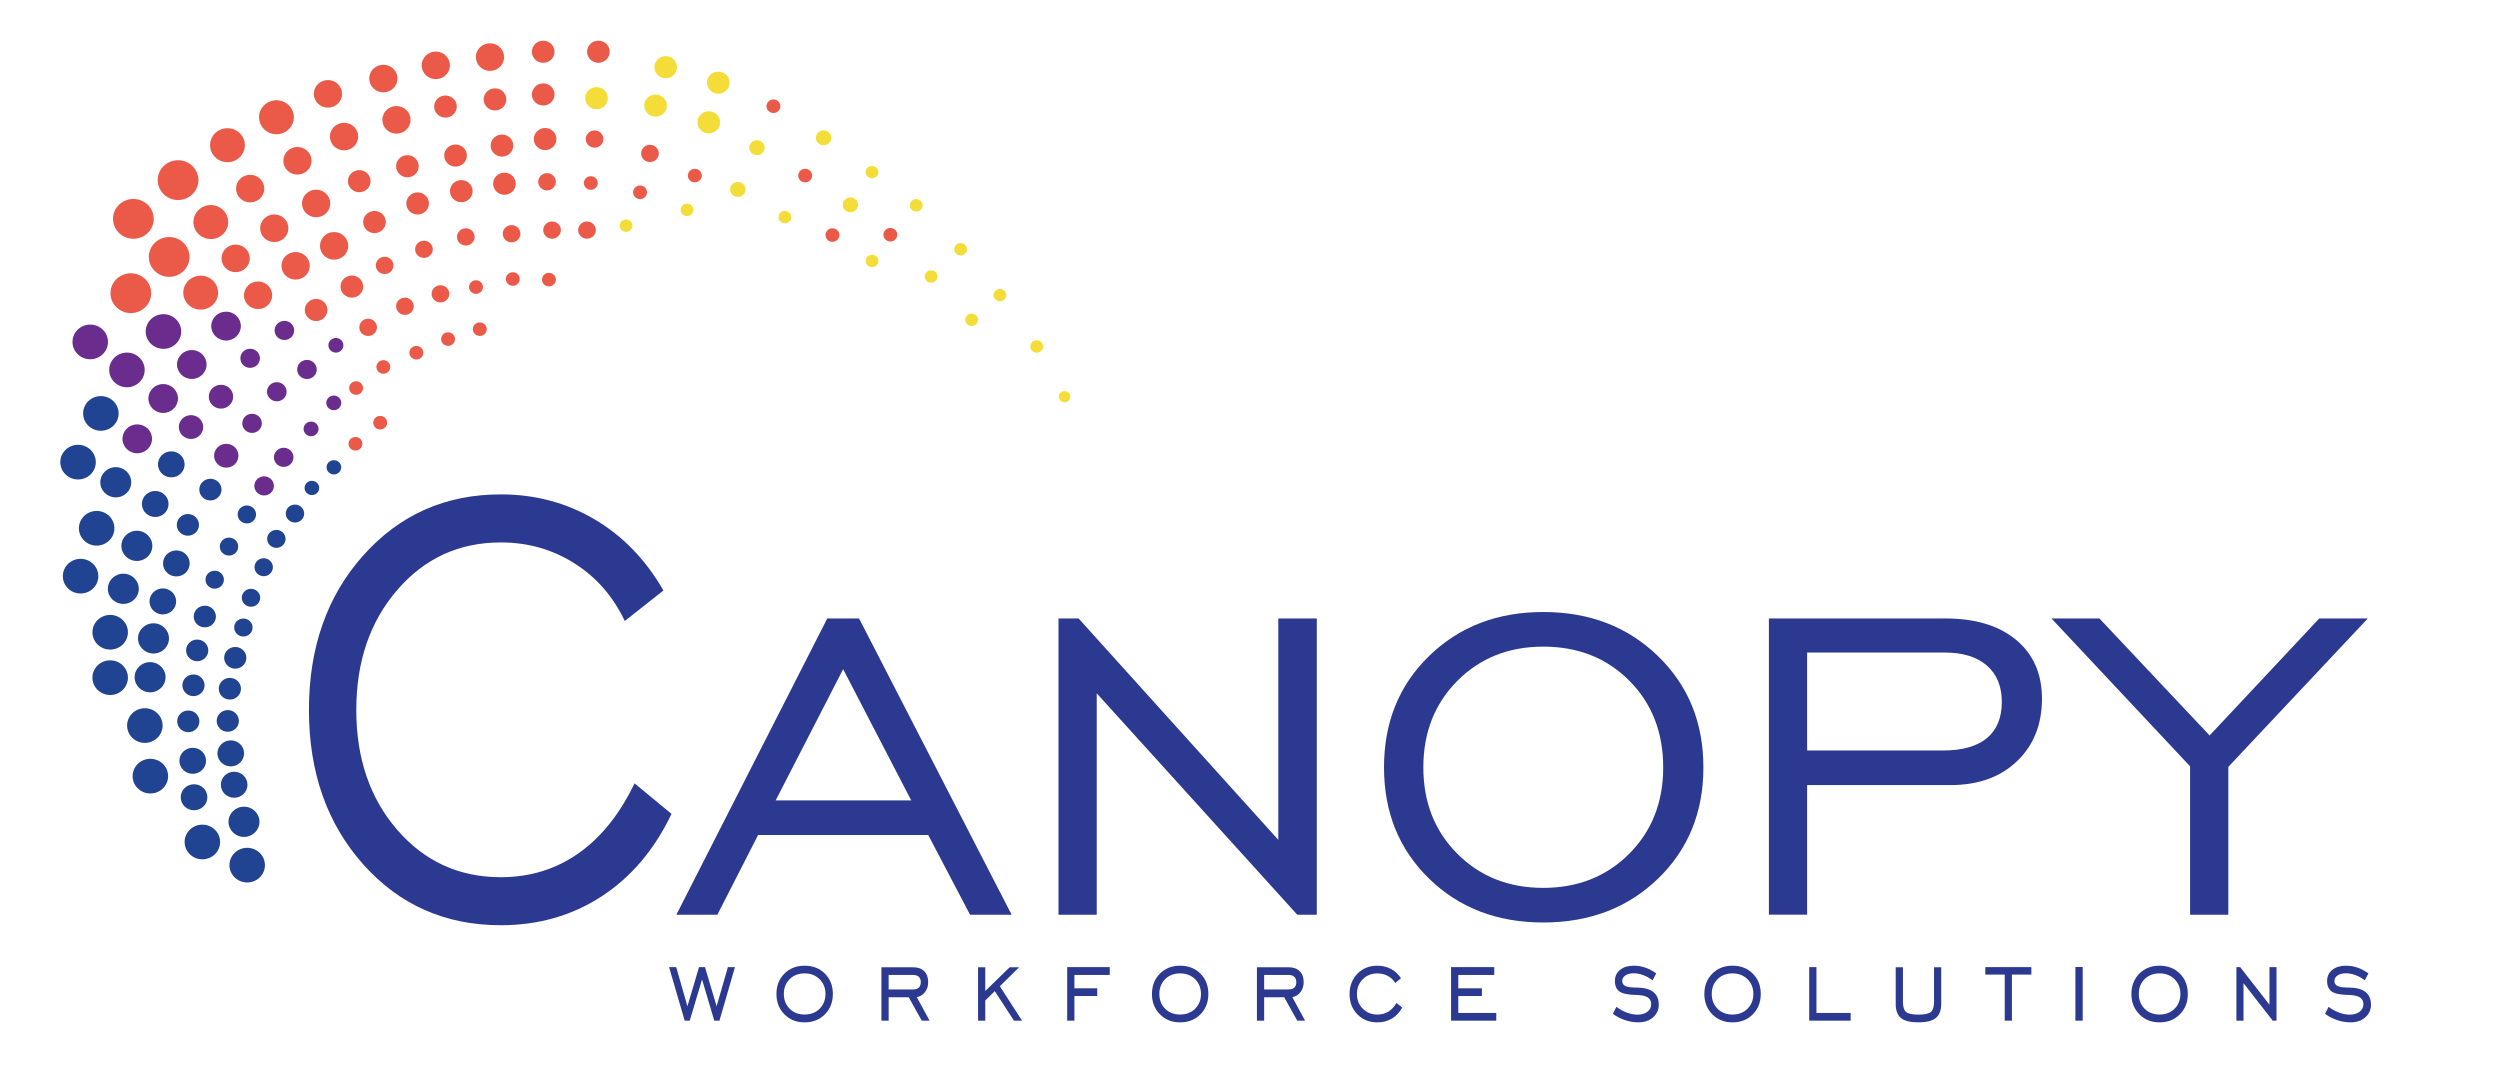 <?xml version="1.0" encoding="utf-8"?>
<!-- Generator: Adobe Illustrator 24.3.0, SVG Export Plug-In . SVG Version: 6.00 Build 0)  -->
<svg version="1.1" id="Layer_1" xmlns="http://www.w3.org/2000/svg" xmlns:xlink="http://www.w3.org/1999/xlink" x="0px" y="0px"
	 viewBox="0 0 1024 442.31" style="enable-background:new 0 0 1024 442.31;" xml:space="preserve">
<style type="text/css">
	.st0{fill:#204392;}
	.st1{fill:#6A2C8D;}
	.st2{fill:#EB5948;}
	.st3{fill:#F4DD38;}
	.st4{fill:#2B3990;}
</style>
<g>
	<ellipse class="st0" cx="61.59" cy="317.91" rx="7.27" ry="7.1"/>
	<ellipse class="st0" cx="82.89" cy="344.88" rx="7.27" ry="7.1"/>
	<ellipse class="st0" cx="101.25" cy="354.36" rx="7.27" ry="7.1"/>
	<ellipse class="st0" cx="59.33" cy="297.19" rx="7.27" ry="7.1"/>
	<ellipse class="st0" cx="45.13" cy="277.57" rx="7.27" ry="7.1"/>
	<ellipse class="st0" cx="45.13" cy="258.97" rx="7.27" ry="7.1"/>
	<ellipse class="st0" cx="33.01" cy="236" rx="7.27" ry="7.1"/>
	<ellipse class="st0" cx="39.59" cy="216.38" rx="7.27" ry="7.1"/>
	<ellipse class="st0" cx="31.97" cy="189.29" rx="7.27" ry="7.1"/>
	<ellipse class="st0" cx="41.32" cy="169.34" rx="7.27" ry="7.1"/>
	<ellipse class="st0" cx="99.94" cy="336.61" rx="6.34" ry="6.19"/>
	<ellipse class="st0" cx="61.48" cy="277.39" rx="6.34" ry="6.19"/>
	<ellipse class="st0" cx="62.87" cy="261.49" rx="6.34" ry="6.19"/>
	<ellipse class="st0" cx="50.51" cy="241.17" rx="6.34" ry="6.19"/>
	<ellipse class="st0" cx="56.06" cy="223.58" rx="6.34" ry="6.19"/>
	<ellipse class="st0" cx="47.42" cy="197.54" rx="6.34" ry="6.19"/>
	<ellipse class="st0" cx="79.48" cy="326.56" rx="5.46" ry="5.33"/>
	<ellipse class="st0" cx="95.91" cy="321.43" rx="5.46" ry="5.33"/>
	<ellipse class="st0" cx="78.94" cy="311.62" rx="5.46" ry="5.33"/>
	<ellipse class="st0" cx="94.52" cy="308.58" rx="5.46" ry="5.33"/>
	<ellipse class="st0" cx="66.69" cy="246.34" rx="5.46" ry="5.33"/>
	<ellipse class="st0" cx="72.24" cy="230.78" rx="5.46" ry="5.33"/>
	<ellipse class="st0" cx="63.58" cy="206.43" rx="5.46" ry="5.33"/>
	<ellipse class="st0" cx="70.16" cy="190.2" rx="5.46" ry="5.33"/>
	<ellipse class="st0" cx="77.13" cy="295.46" rx="4.55" ry="4.44"/>
	<ellipse class="st0" cx="93.3" cy="295.29" rx="4.55" ry="4.44"/>
	<ellipse class="st0" cx="79.25" cy="280.7" rx="4.55" ry="4.44"/>
	<ellipse class="st0" cx="94.15" cy="282.1" rx="4.55" ry="4.44"/>
	<ellipse class="st0" cx="80.77" cy="266.4" rx="4.55" ry="4.44"/>
	<ellipse class="st0" cx="83.89" cy="252.53" rx="4.55" ry="4.44"/>
	<ellipse class="st0" cx="96.36" cy="269.44" rx="4.55" ry="4.44"/>
	<ellipse class="st0" cx="76.96" cy="214.99" rx="4.55" ry="4.44"/>
	<ellipse class="st0" cx="86.18" cy="200.54" rx="4.55" ry="4.44"/>
	<ellipse class="st0" cx="99.69" cy="257.03" rx="3.77" ry="3.68"/>
	<ellipse class="st0" cx="87.94" cy="237.44" rx="3.77" ry="3.68"/>
	<ellipse class="st0" cx="102.81" cy="244.85" rx="3.77" ry="3.68"/>
	<ellipse class="st0" cx="93.8" cy="223.88" rx="3.77" ry="3.68"/>
	<ellipse class="st0" cx="101.11" cy="210.72" rx="3.77" ry="3.68"/>
	<ellipse class="st0" cx="108.01" cy="232.33" rx="3.77" ry="3.68"/>
	<ellipse class="st0" cx="113.2" cy="220.72" rx="3.77" ry="3.68"/>
	<ellipse class="st0" cx="120.82" cy="210.35" rx="3.77" ry="3.68"/>
	<ellipse class="st0" cx="127.75" cy="199.86" rx="3" ry="2.92"/>
	<ellipse class="st0" cx="136.76" cy="191.41" rx="3" ry="2.92"/>
	<ellipse class="st1" cx="36.96" cy="140.05" rx="7.27" ry="7.1"/>
	<ellipse class="st1" cx="52" cy="151.52" rx="7.27" ry="7.1"/>
	<ellipse class="st1" cx="66.95" cy="135.79" rx="7.27" ry="7.1"/>
	<ellipse class="st1" cx="56.22" cy="179.74" rx="6.06" ry="5.92"/>
	<ellipse class="st1" cx="66.84" cy="163.22" rx="6.06" ry="5.92"/>
	<ellipse class="st1" cx="78.56" cy="149.3" rx="6.06" ry="5.92"/>
	<ellipse class="st1" cx="92.59" cy="133.57" rx="6.06" ry="5.92"/>
	<ellipse class="st1" cx="78.24" cy="174.92" rx="4.99" ry="4.88"/>
	<ellipse class="st1" cx="92.68" cy="186.67" rx="4.99" ry="4.88"/>
	<ellipse class="st1" cx="90.51" cy="162.49" rx="4.99" ry="4.88"/>
	<ellipse class="st1" cx="108.18" cy="199.02" rx="4.01" ry="3.92"/>
	<ellipse class="st1" cx="116.2" cy="187.32" rx="4.01" ry="3.92"/>
	<ellipse class="st2" cx="53.59" cy="120.09" rx="8.34" ry="8.15"/>
	<ellipse class="st2" cx="54.63" cy="89.65" rx="8.34" ry="8.15"/>
	<ellipse class="st2" cx="72.93" cy="73.78" rx="8.34" ry="8.15"/>
	<ellipse class="st2" cx="69.29" cy="105.24" rx="8.34" ry="8.15"/>
	<ellipse class="st2" cx="82.2" cy="119.87" rx="7.13" ry="6.96"/>
	<ellipse class="st2" cx="86.35" cy="90.95" rx="7.13" ry="6.96"/>
	<ellipse class="st2" cx="93.17" cy="59.47" rx="7.13" ry="6.96"/>
	<ellipse class="st2" cx="113.23" cy="48.02" rx="7.13" ry="6.96"/>
	<ellipse class="st2" cx="102.46" cy="77.25" rx="5.79" ry="5.65"/>
	<ellipse class="st2" cx="96.52" cy="105.83" rx="5.79" ry="5.65"/>
	<ellipse class="st2" cx="105.7" cy="120.94" rx="5.79" ry="5.65"/>
	<ellipse class="st2" cx="112.34" cy="93.49" rx="5.79" ry="5.65"/>
	<ellipse class="st2" cx="121.08" cy="108.88" rx="5.79" ry="5.65"/>
	<ellipse class="st2" cx="121.83" cy="65.86" rx="5.79" ry="5.65"/>
	<ellipse class="st2" cx="129.48" cy="83.34" rx="5.79" ry="5.65"/>
	<ellipse class="st2" cx="136.85" cy="100.7" rx="5.79" ry="5.65"/>
	<ellipse class="st2" cx="222.5" cy="38.69" rx="4.64" ry="4.53"/>
	<ellipse class="st2" cx="222.5" cy="21.19" rx="4.64" ry="4.53"/>
	<ellipse class="st2" cx="245.1" cy="21.19" rx="4.64" ry="4.53"/>
	<ellipse class="st2" cx="223.28" cy="56.96" rx="4.64" ry="4.53"/>
	<ellipse class="st2" cx="129.48" cy="126.97" rx="4.64" ry="4.53"/>
	<ellipse class="st2" cx="144.12" cy="117.39" rx="4.64" ry="4.53"/>
	<ellipse class="st2" cx="147.15" cy="74.21" rx="4.64" ry="4.53"/>
	<ellipse class="st2" cx="153.39" cy="90.95" rx="4.64" ry="4.53"/>
	<ellipse class="st2" cx="166.87" cy="68.09" rx="4.64" ry="4.53"/>
	<ellipse class="st2" cx="186.59" cy="63.72" rx="4.64" ry="4.53"/>
	<ellipse class="st2" cx="140.92" cy="55.94" rx="5.79" ry="5.65"/>
	<ellipse class="st2" cx="134.33" cy="38.44" rx="5.79" ry="5.65"/>
	<ellipse class="st2" cx="157.02" cy="32.17" rx="5.79" ry="5.65"/>
	<ellipse class="st2" cx="162.39" cy="49.09" rx="5.79" ry="5.65"/>
	<ellipse class="st2" cx="178.5" cy="26.77" rx="5.79" ry="5.65"/>
	<ellipse class="st2" cx="200.7" cy="23.39" rx="5.79" ry="5.65"/>
	<ellipse class="st2" cx="182.46" cy="43.65" rx="4.64" ry="4.53"/>
	<ellipse class="st2" cx="202.75" cy="40.72" rx="4.64" ry="4.53"/>
	<ellipse class="st2" cx="205.61" cy="59.63" rx="4.64" ry="4.53"/>
	<ellipse class="st2" cx="171.05" cy="83.34" rx="4.64" ry="4.53"/>
	<ellipse class="st2" cx="188.95" cy="78.29" rx="4.64" ry="4.53"/>
	<ellipse class="st2" cx="206.62" cy="75.25" rx="4.64" ry="4.53"/>
	<ellipse class="st2" cx="224.06" cy="74.46" rx="3.62" ry="3.53"/>
	<ellipse class="st2" cx="226.12" cy="94.25" rx="3.62" ry="3.53"/>
	<ellipse class="st2" cx="150.79" cy="134.08" rx="3.62" ry="3.53"/>
	<ellipse class="st2" cx="240.43" cy="94.25" rx="3.62" ry="3.53"/>
	<ellipse class="st2" cx="157.54" cy="108.71" rx="3.62" ry="3.53"/>
	<ellipse class="st2" cx="173.65" cy="102.11" rx="3.62" ry="3.53"/>
	<ellipse class="st2" cx="190.8" cy="97.04" rx="3.62" ry="3.53"/>
	<ellipse class="st2" cx="209.54" cy="95.74" rx="3.62" ry="3.53"/>
	<ellipse class="st2" cx="165.86" cy="125.45" rx="3.62" ry="3.53"/>
	<ellipse class="st2" cx="180.41" cy="120.36" rx="3.62" ry="3.53"/>
	<ellipse class="st2" cx="241.99" cy="74.96" rx="2.85" ry="2.78"/>
	<ellipse class="st2" cx="145.59" cy="181.77" rx="2.85" ry="2.78"/>
	<ellipse class="st2" cx="145.86" cy="158.94" rx="2.85" ry="2.78"/>
	<ellipse class="st2" cx="157.02" cy="150.31" rx="2.85" ry="2.78"/>
	<ellipse class="st2" cx="155.72" cy="173.14" rx="2.85" ry="2.78"/>
	<ellipse class="st2" cx="170.54" cy="144.47" rx="2.85" ry="2.78"/>
	<ellipse class="st2" cx="183.53" cy="138.89" rx="2.85" ry="2.78"/>
	<ellipse class="st2" cx="196.52" cy="134.83" rx="2.85" ry="2.78"/>
	<ellipse class="st2" cx="194.96" cy="117.58" rx="2.85" ry="2.78"/>
	<ellipse class="st2" cx="210.03" cy="114.29" rx="2.85" ry="2.78"/>
	<ellipse class="st1" cx="103.24" cy="173.4" rx="4.01" ry="3.92"/>
	<ellipse class="st1" cx="102.46" cy="146.76" rx="4.01" ry="3.92"/>
	<ellipse class="st1" cx="127.41" cy="175.68" rx="3.07" ry="3"/>
	<ellipse class="st2" cx="224.84" cy="114.53" rx="2.85" ry="2.78"/>
	<ellipse class="st2" cx="243.54" cy="56.96" rx="3.62" ry="3.53"/>
	<ellipse class="st1" cx="113.38" cy="160.46" rx="4.01" ry="3.92"/>
	<ellipse class="st1" cx="116.49" cy="135.34" rx="4.01" ry="3.92"/>
	<ellipse class="st1" cx="125.73" cy="151.33" rx="4.01" ry="3.92"/>
	<ellipse class="st1" cx="136.72" cy="165.02" rx="3.07" ry="3"/>
	<ellipse class="st1" cx="137.58" cy="141.43" rx="3.07" ry="3"/>
	<ellipse class="st3" cx="244.32" cy="40.21" rx="4.64" ry="4.53"/>
	<ellipse class="st3" cx="268.52" cy="43.26" rx="4.64" ry="4.53"/>
	<ellipse class="st3" cx="290.31" cy="50.11" rx="4.64" ry="4.53"/>
	<ellipse class="st3" cx="310.06" cy="60.51" rx="3.16" ry="3.05"/>
	<ellipse class="st3" cx="302.21" cy="77.59" rx="3.16" ry="3.05"/>
	<ellipse class="st2" cx="262.16" cy="78.76" rx="2.85" ry="2.78"/>
	<ellipse class="st2" cx="266.23" cy="62.85" rx="3.62" ry="3.53"/>
	<ellipse class="st3" cx="272.65" cy="27.53" rx="4.64" ry="4.53"/>
	<ellipse class="st3" cx="294.21" cy="33.87" rx="4.64" ry="4.53"/>
	<ellipse class="st2" cx="284.6" cy="71.92" rx="2.85" ry="2.78"/>
	<ellipse class="st3" cx="337.34" cy="56.45" rx="3.16" ry="3.05"/>
	<ellipse class="st2" cx="316.81" cy="43.51" rx="2.85" ry="2.78"/>
	<ellipse class="st2" cx="329.8" cy="71.92" rx="2.85" ry="2.78"/>
	<ellipse class="st3" cx="281.4" cy="85.95" rx="2.62" ry="2.53"/>
	<ellipse class="st3" cx="256.43" cy="92.43" rx="2.62" ry="2.53"/>
	<ellipse class="st2" cx="340.98" cy="96.28" rx="2.85" ry="2.78"/>
	<ellipse class="st3" cx="348.31" cy="83.9" rx="3.16" ry="3.05"/>
	<ellipse class="st3" cx="321.49" cy="88.92" rx="2.62" ry="2.53"/>
	<ellipse class="st3" cx="357.17" cy="70.51" rx="2.62" ry="2.53"/>
	<ellipse class="st2" cx="364.68" cy="96.14" rx="2.85" ry="2.78"/>
	<ellipse class="st3" cx="357.2" cy="106.9" rx="2.62" ry="2.53"/>
	<ellipse class="st3" cx="375.27" cy="84.1" rx="2.62" ry="2.53"/>
	<ellipse class="st3" cx="393.46" cy="102.11" rx="2.62" ry="2.53"/>
	<ellipse class="st3" cx="381.36" cy="113.25" rx="2.62" ry="2.53"/>
	<ellipse class="st3" cx="409.57" cy="120.88" rx="2.62" ry="2.53"/>
	<ellipse class="st3" cx="424.64" cy="141.94" rx="2.62" ry="2.53"/>
	<ellipse class="st3" cx="397.99" cy="131" rx="2.62" ry="2.53"/>
	<ellipse class="st3" cx="436.06" cy="162.49" rx="2.35" ry="2.28"/>
	<g>
		<path class="st4" d="M277.04,374.67l61.81-121.35h13.02l62.49,121.35h-17.02l-17.14-32.65h-69.69l-16.68,32.65H277.04z
			 M317.71,327.84h55.52l-27.88-53.75L317.71,327.84z"/>
		<path class="st4" d="M433.56,374.67V253.32h8.23l81.8,90.68v-90.68h15.77v121.35h-8l-82.14-90.68v90.68H433.56z"/>
		<path class="st4" d="M632.12,377.85c-18.89,0-34.49-5.99-46.78-17.97c-12.3-11.98-18.45-27.17-18.45-45.56
			c0-18.47,6.17-33.69,18.51-45.67c12.34-11.98,27.91-17.97,46.73-17.97c18.89,0,34.54,6.01,46.96,18.03
			c12.41,12.02,18.62,27.22,18.62,45.61c0,18.39-6.19,33.58-18.57,45.56C666.75,371.86,651.08,377.85,632.12,377.85z M632.12,363.67
			c14.17,0,25.89-4.65,35.19-13.96c9.29-9.31,13.94-21.1,13.94-35.39c0-14.36-4.63-26.2-13.88-35.5c-9.25-9.3-21-13.96-35.24-13.96
			c-14.17,0-25.9,4.67-35.19,14.01c-9.29,9.34-13.94,21.16-13.94,35.45c0,14.29,4.65,26.09,13.94,35.39
			C606.22,359.02,617.95,363.67,632.12,363.67z"/>
		<path class="st4" d="M724.54,374.67V253.32h72.32c12.26,0,21.92,2.93,28.96,8.79c7.04,5.86,10.57,13.89,10.57,24.07
			c0,10.55-3.41,19.09-10.23,25.61c-6.82,6.52-15.9,9.78-27.25,9.78H740.2v53.09H724.54z M740.2,307.4h55.64
			c7.92,0,13.92-1.68,17.99-5.06c4.07-3.37,6.11-8.32,6.11-14.84c0-6.38-2.04-11.34-6.11-14.89c-4.08-3.55-9.81-5.33-17.19-5.33
			H740.2V307.4z"/>
		<path class="st4" d="M897.06,374.67v-60.78l-56.78-60.56h19.65l45.13,47.92l44.9-47.92h19.88l-57.12,60.78v60.56H897.06z"/>
	</g>
	<g>
		<path class="st4" d="M259.91,320.86l15.14,12.51c-6.97,14.64-16.52,25.9-28.63,33.78s-25.87,11.82-41.29,11.82
			c-22.76,0-41.54-8.31-56.36-24.94c-14.82-16.63-22.23-37.7-22.23-63.22c0-25.62,7.43-46.75,22.3-63.37
			c14.86-16.63,33.63-24.94,56.29-24.94c14.04,0,26.84,3.41,38.4,10.22c11.56,6.81,20.97,16.53,28.21,29.13l-15.83,12.51
			c-4.77-10.07-11.65-17.95-20.65-23.64c-8.99-5.69-19.04-8.54-30.14-8.54c-17.07,0-31.2,6.48-42.39,19.45
			c-11.2,12.96-16.79,29.36-16.79,49.19c0,19.83,5.6,36.2,16.79,49.11c11.19,12.91,25.32,19.37,42.39,19.37
			c11.93,0,22.52-3.25,31.79-9.76C246.19,343.03,253.85,333.47,259.91,320.86z"/>
	</g>
	<g>
		<path class="st4" d="M280.44,418.06l-6.38-21.93h2.92l4.59,16.05l4.75-16.05h2.45l4.75,16.05l4.62-16.05h2.89l-6.34,21.93h-2.12
			l-5.01-16.87l-5.04,16.87H280.44z"/>
		<path class="st4" d="M329.56,418.76c-3.36,0-6.12-1.1-8.28-3.31c-2.16-2.21-3.25-4.98-3.25-8.32c0-3.35,1.08-6.12,3.24-8.31
			c2.16-2.18,4.92-3.27,8.29-3.27c3.4,0,6.18,1.09,8.34,3.26c2.16,2.17,3.24,4.95,3.24,8.32c0,3.35-1.08,6.13-3.25,8.33
			C335.72,417.66,332.95,418.76,329.56,418.76z M329.56,415.55c2.52,0,4.57-0.79,6.16-2.38c1.59-1.58,2.39-3.6,2.39-6.05
			c0-2.43-0.8-4.44-2.4-6.03c-1.6-1.59-3.65-2.39-6.15-2.39c-2.5,0-4.55,0.79-6.13,2.37c-1.58,1.58-2.37,3.6-2.37,6.05
			c0,2.45,0.79,4.46,2.37,6.05C325.01,414.76,327.05,415.55,329.56,415.55z"/>
		<path class="st4" d="M363.99,408.49v9.58h-2.96v-21.88h12.99c1.93,0,3.44,0.54,4.53,1.62c1.09,1.08,1.63,2.58,1.63,4.49
			c0,1.56-0.43,2.91-1.29,4.04c-0.86,1.14-1.98,1.84-3.37,2.09l5.23,9.63h-3.2l-5.34-9.58H363.99z M363.99,405.28h10.03
			c1.02,0,1.79-0.26,2.33-0.77c0.54-0.51,0.81-1.25,0.81-2.21c0-0.96-0.27-1.69-0.81-2.2c-0.54-0.5-1.31-0.76-2.33-0.76h-10.03
			V405.28z"/>
		<path class="st4" d="M400.61,418.06v-21.88h2.96v9.73l9.98-9.73h3.89l-7.91,7.78l9.1,14.1h-3.31l-7.86-12.09l-3.89,3.83v8.27
			H400.61z"/>
		<path class="st4" d="M440.08,407.97v10.09h-2.96v-21.93h17.43v3.21h-14.47v5.47h9.34v3.16H440.08z"/>
		<path class="st4" d="M483.37,418.76c-3.36,0-6.12-1.1-8.28-3.31c-2.16-2.21-3.25-4.98-3.25-8.32c0-3.35,1.08-6.12,3.24-8.31
			c2.16-2.18,4.92-3.27,8.29-3.27c3.4,0,6.18,1.09,8.34,3.26c2.16,2.17,3.24,4.95,3.24,8.32c0,3.35-1.08,6.13-3.25,8.33
			S486.76,418.76,483.37,418.76z M483.37,415.55c2.52,0,4.57-0.79,6.16-2.38c1.59-1.58,2.39-3.6,2.39-6.05c0-2.43-0.8-4.44-2.4-6.03
			c-1.6-1.59-3.65-2.39-6.15-2.39c-2.5,0-4.55,0.79-6.13,2.37c-1.58,1.58-2.37,3.6-2.37,6.05c0,2.45,0.79,4.46,2.37,6.05
			C478.82,414.76,480.87,415.55,483.37,415.55z"/>
		<path class="st4" d="M517.8,408.49v9.58h-2.96v-21.88h12.99c1.93,0,3.44,0.54,4.53,1.62s1.63,2.58,1.63,4.49
			c0,1.56-0.43,2.91-1.29,4.04c-0.86,1.14-1.98,1.84-3.37,2.09l5.23,9.63h-3.2l-5.35-9.58H517.8z M517.8,405.28h10.03
			c1.02,0,1.79-0.26,2.33-0.77c0.54-0.51,0.81-1.25,0.81-2.21c0-0.96-0.27-1.69-0.81-2.2c-0.54-0.5-1.31-0.76-2.33-0.76H517.8
			V405.28z"/>
		<path class="st4" d="M574.35,412.7c-1.07,1.97-2.48,3.47-4.23,4.51c-1.75,1.04-3.73,1.55-5.95,1.55c-3.31,0-6.04-1.09-8.18-3.27
			c-2.14-2.18-3.21-4.95-3.21-8.31c0-3.35,1.07-6.13,3.21-8.33c2.14-2.2,4.87-3.3,8.18-3.3c2.06,0,3.93,0.45,5.61,1.35
			c1.68,0.9,3.03,2.17,4.06,3.81l-2.34,1.9c-0.78-1.25-1.81-2.21-3.08-2.89c-1.27-0.68-2.69-1.01-4.25-1.01c-2.41,0-4.41,0.8-6,2.4
			c-1.58,1.6-2.37,3.61-2.37,6.02s0.79,4.42,2.39,6.02c1.59,1.6,3.59,2.4,5.99,2.4c1.68,0,3.16-0.39,4.44-1.16
			c1.28-0.77,2.41-1.97,3.38-3.59L574.35,412.7z"/>
		<path class="st4" d="M594.36,418.06v-21.93h17.69v3.21h-14.73v5.47h9.67v3.16h-9.67v6.93h15.55v3.16H594.36z"/>
		<path class="st4" d="M660.64,415.27l1.44-2.88c1.3,1.01,2.71,1.8,4.24,2.36c1.53,0.56,3,0.85,4.4,0.85c1.68,0,3.03-0.4,4.06-1.19
			c1.03-0.8,1.55-1.82,1.55-3.07s-0.47-2.18-1.41-2.79c-0.94-0.61-2.43-0.95-4.46-1.01c-3.43-0.05-5.79-0.51-7.07-1.39
			c-1.28-0.87-1.92-2.32-1.92-4.34c0-1.88,0.7-3.4,2.11-4.54c1.41-1.15,3.29-1.72,5.67-1.72c1.62,0,3.19,0.27,4.72,0.8
			c1.52,0.53,2.99,1.32,4.41,2.36l-1.48,2.85c-1.18-0.92-2.44-1.64-3.8-2.14c-1.35-0.5-2.65-0.76-3.89-0.76
			c-1.43,0-2.58,0.29-3.45,0.87c-0.87,0.58-1.3,1.34-1.3,2.28c0,0.98,0.44,1.67,1.31,2.08c0.88,0.41,2.4,0.62,4.56,0.62
			c3,0,5.27,0.59,6.8,1.77c1.53,1.18,2.3,2.94,2.3,5.26c0,2.07-0.78,3.79-2.33,5.16c-1.55,1.37-3.57,2.05-6.04,2.05
			c-1.83,0-3.64-0.3-5.44-0.91C663.79,417.24,662.14,416.38,660.64,415.27z"/>
		<path class="st4" d="M709.63,418.76c-3.36,0-6.12-1.1-8.28-3.31c-2.16-2.21-3.25-4.98-3.25-8.32c0-3.35,1.08-6.12,3.24-8.31
			c2.16-2.18,4.92-3.27,8.29-3.27c3.4,0,6.18,1.09,8.34,3.26c2.16,2.17,3.24,4.95,3.24,8.32c0,3.35-1.08,6.13-3.25,8.33
			C715.79,417.66,713.01,418.76,709.63,418.76z M709.63,415.55c2.52,0,4.57-0.79,6.16-2.38c1.59-1.58,2.39-3.6,2.39-6.05
			c0-2.43-0.8-4.44-2.4-6.03c-1.6-1.59-3.65-2.39-6.15-2.39c-2.5,0-4.55,0.79-6.13,2.37c-1.58,1.58-2.37,3.6-2.37,6.05
			c0,2.45,0.79,4.46,2.37,6.05C705.08,414.76,707.12,415.55,709.63,415.55z"/>
		<path class="st4" d="M741.06,418.06v-21.93h2.96v18.77h14v3.16H741.06z"/>
		<path class="st4" d="M776.48,396.19h2.96v14.04c0,2.11,0.43,3.53,1.28,4.26c0.85,0.74,2.55,1.1,5.08,1.1c2.55,0,4.25-0.37,5.1-1.1
			c0.85-0.74,1.28-2.16,1.28-4.26v-14.04h2.94v14.94c0,2.69-0.73,4.63-2.2,5.83c-1.47,1.2-3.85,1.8-7.17,1.8
			c-3.3,0-5.67-0.59-7.11-1.77c-1.44-1.18-2.16-3.13-2.16-5.85V396.19z"/>
		<path class="st4" d="M821.14,418.06v-18.87h-7.95v-3.06h18.86v3.06h-7.97v18.87H821.14z"/>
		<path class="st4" d="M850.08,418.06v-21.98h3v21.98H850.08z"/>
		<path class="st4" d="M884.55,418.76c-3.36,0-6.12-1.1-8.28-3.31c-2.16-2.21-3.25-4.98-3.25-8.32c0-3.35,1.08-6.12,3.24-8.31
			c2.16-2.18,4.92-3.27,8.29-3.27c3.4,0,6.18,1.09,8.34,3.26c2.16,2.17,3.24,4.95,3.24,8.32c0,3.35-1.08,6.13-3.25,8.33
			S887.94,418.76,884.55,418.76z M884.55,415.55c2.52,0,4.57-0.79,6.16-2.38c1.59-1.58,2.39-3.6,2.39-6.05c0-2.43-0.8-4.44-2.4-6.03
			s-3.65-2.39-6.15-2.39c-2.5,0-4.55,0.79-6.13,2.37c-1.58,1.58-2.37,3.6-2.37,6.05c0,2.45,0.79,4.46,2.37,6.05
			C880.01,414.76,882.05,415.55,884.55,415.55z"/>
		<path class="st4" d="M916.03,418.06v-21.93h1.55l11.99,15.4v-15.4h2.89v21.93h-1.55l-11.97-15.35v15.35H916.03z"/>
		<path class="st4" d="M952.36,415.27l1.44-2.88c1.3,1.01,2.71,1.8,4.24,2.36c1.53,0.56,3,0.85,4.4,0.85c1.68,0,3.03-0.4,4.06-1.19
			c1.03-0.8,1.55-1.82,1.55-3.07s-0.47-2.18-1.41-2.79c-0.94-0.61-2.43-0.95-4.46-1.01c-3.43-0.05-5.79-0.51-7.07-1.39
			c-1.28-0.87-1.92-2.32-1.92-4.34c0-1.88,0.7-3.4,2.11-4.54c1.41-1.15,3.29-1.72,5.67-1.72c1.62,0,3.19,0.27,4.72,0.8
			c1.52,0.53,2.99,1.32,4.41,2.36l-1.48,2.85c-1.18-0.92-2.44-1.64-3.8-2.14c-1.35-0.5-2.65-0.76-3.89-0.76
			c-1.43,0-2.58,0.29-3.45,0.87c-0.87,0.58-1.3,1.34-1.3,2.28c0,0.98,0.44,1.67,1.31,2.08c0.88,0.41,2.4,0.62,4.56,0.62
			c3,0,5.27,0.59,6.8,1.77c1.53,1.18,2.3,2.94,2.3,5.26c0,2.07-0.78,3.79-2.33,5.16c-1.55,1.37-3.57,2.05-6.04,2.05
			c-1.83,0-3.64-0.3-5.44-0.91C955.51,417.24,953.86,416.38,952.36,415.27z"/>
	</g>
</g>
</svg>
